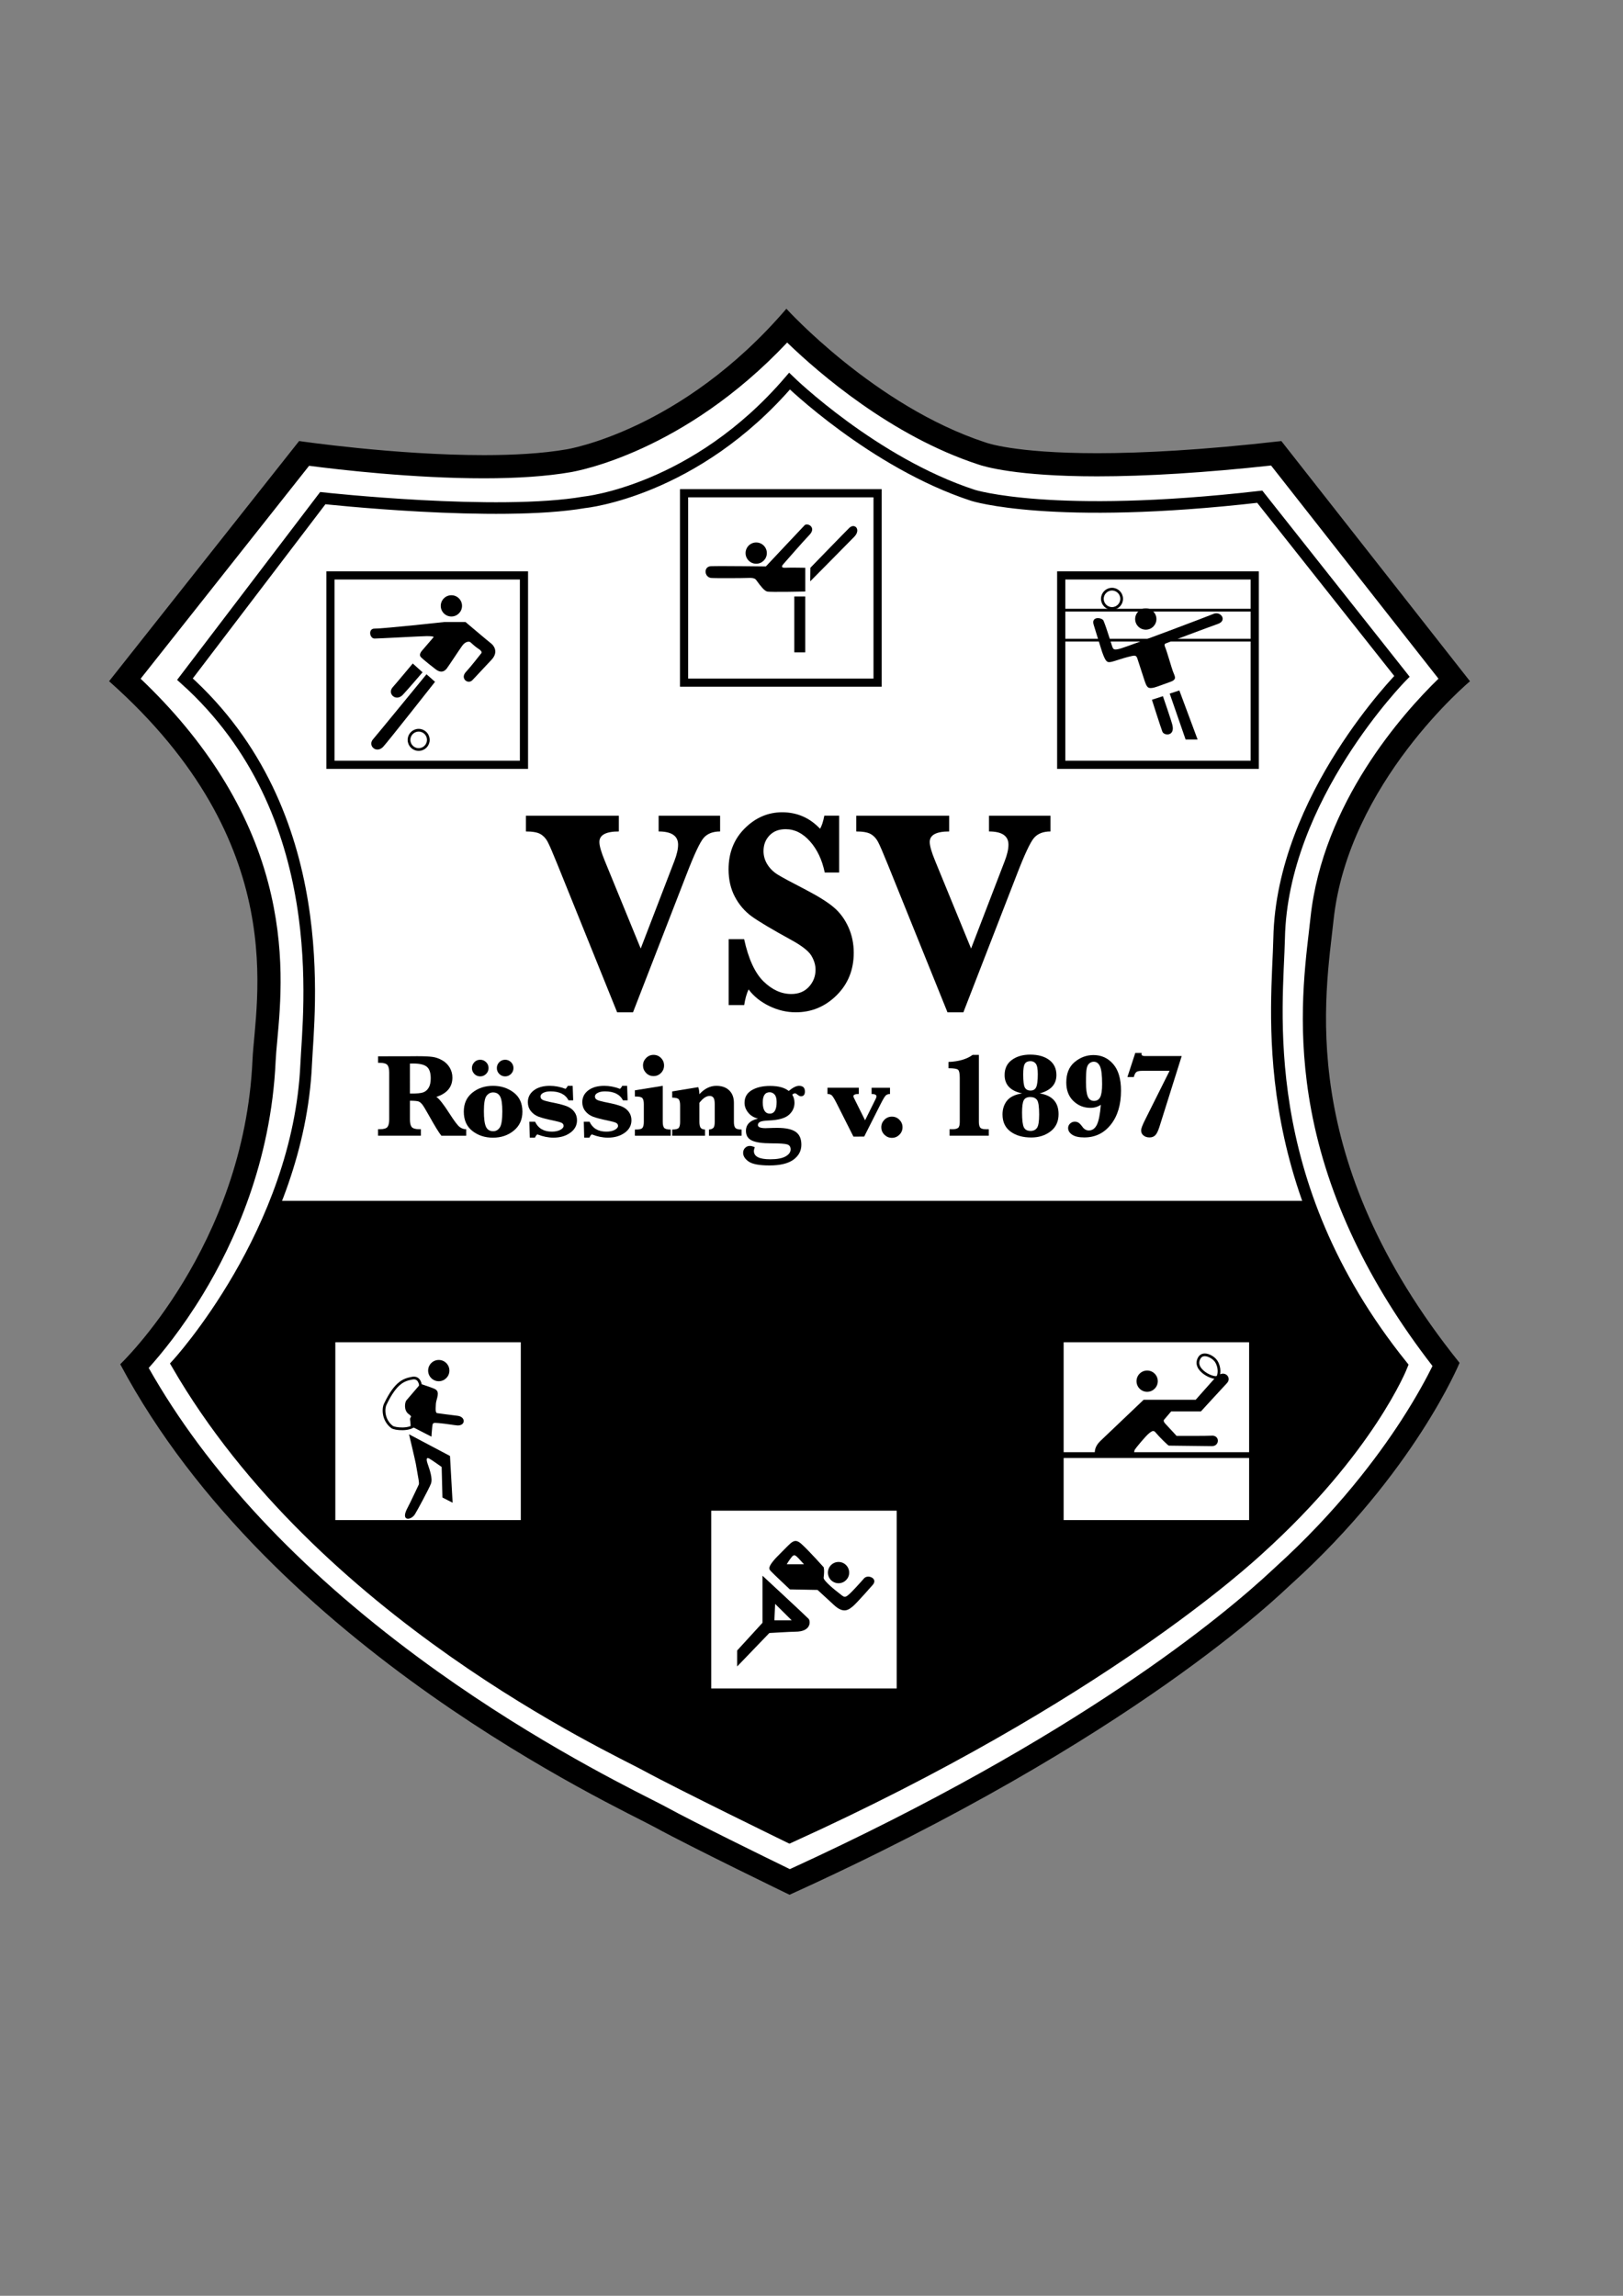 <?xml version="1.0" encoding="utf-8"?>
<!-- Generator: Adobe Illustrator 26.0.1, SVG Export Plug-In . SVG Version: 6.00 Build 0)  -->
<svg version="1.1" xmlns="http://www.w3.org/2000/svg" xmlns:xlink="http://www.w3.org/1999/xlink" x="0px" y="0px"
	 viewBox="0 0 595.28 841.89" style="enable-background:new 0 0 595.28 841.89;" xml:space="preserve">
<rect x="0" y="0" width="595.28" height="841.89" fill="#808080" stroke="none"/>
<style type="text/css">
	.st0{fill:#FFFFFF;}
	.st1{clip-path:url(#SVGID_00000012456041327424678690000007504158093234525075_);}
	.st2{fill:none;stroke:#000000;stroke-width:4.252;stroke-miterlimit:10;}
	.st3{fill:none;stroke:#000000;stroke-miterlimit:10;}
	.st4{fill:none;stroke:#000000;stroke-width:2.126;stroke-miterlimit:10;}
	.st5{fill:none;stroke:#000000;stroke-width:3;stroke-miterlimit:10;}
</style>
<g id="Ebene_2">
	<g>
		<path class="st0" d="M289.64,690.14c-7.42-3.61-35.86-17.47-47.42-23.8c-1.11-0.61-2.84-1.48-5.23-2.7
			c-13.25-6.72-48.44-24.57-86.01-52.35c-45.9-33.93-80.08-71.02-101.64-110.26c9.55-10.02,44.78-50.94,47.52-112.13
			c0.1-2.12,0.33-4.68,0.6-7.64c2.34-25.45,7.17-77.96-51.64-131.93l65.72-83.05c8.59,1.16,38.35,4.88,65.93,4.88
			c12.25,0,22.68-0.73,31.02-2.17c1.68-0.26,41.86-7.03,80.09-49.48c9.34,9.44,37.36,35.56,71.5,46.75
			c1.44,0.52,12.7,4.17,42.36,4.17c18.6,0,40.68-1.42,65.66-4.21l65.25,83.07c-10.48,9.65-43.72,43.44-48.45,87.65
			c-0.17,1.61-0.37,3.33-0.59,5.17c-1.72,14.67-4.31,36.85,0.82,64.27c5.98,31.91,21.21,63.54,45.29,94.05
			c-6.76,14.92-26.43,47.29-59.72,77.39c-0.2,0.18-0.5,0.46-0.91,0.85C451.34,595.92,397.02,641.19,289.64,690.14z"/>
		<path d="M288.71,125.62c11.82,11.4,38.3,34.26,69.97,44.66c2.23,0.79,14.03,4.4,43.74,4.4c18.17,0,39.61-1.34,63.78-3.97
			l61.4,78.17c-13.01,12.65-42.44,45.51-46.94,87.61c-0.17,1.6-0.37,3.3-0.58,5.12c-1.75,14.93-4.39,37.49,0.86,65.54
			c5.96,31.85,20.92,63.38,44.47,93.78c-2.09,4.22-5.82,11.23-11.46,19.94c-8.63,13.32-23.64,33.46-46.11,53.78
			c-0.21,0.19-0.53,0.49-0.97,0.9c-18.17,17.02-71.57,61.52-177.17,109.88c-9.4-4.58-34.74-16.98-45.44-22.83
			c-1.17-0.64-2.92-1.53-5.35-2.76c-13.16-6.68-48.12-24.41-85.41-51.98c-44.36-32.8-77.63-68.51-98.96-106.23
			c4.65-5.16,12.21-14.37,19.93-27.07c11.23-18.49,24.97-48.34,26.63-85.48c0.09-2.02,0.32-4.53,0.59-7.44
			c1.23-13.4,3.09-33.66-3.35-58c-7.11-26.87-22.82-51.99-46.76-74.75l61.79-78.08c10.9,1.42,38.09,4.59,64.09,4.59
			c12.46,0,23.13-0.75,31.69-2.22C211.72,172.76,250.82,165.8,288.71,125.62 M288.43,113.22c-38.55,44.94-80.68,51.57-80.68,51.57
			c-8.87,1.53-19.44,2.11-30.29,2.11c-32.57,0-67.75-5.17-67.75-5.17l-69.7,88.08c67.4,59.74,53.55,117.68,52.6,138.89
			c-3.06,68.43-48.51,111.57-48.51,111.57c55.66,104.43,182.55,162.38,196.08,169.79c13.53,7.4,49.4,24.77,49.4,24.77
			c126.64-57.45,179.8-110.12,183.96-113.87c45.19-40.85,61.79-81.19,61.79-81.19c-60.51-75.32-49.13-135.08-46.21-162.38
			c5.39-50.35,50.04-87.57,50.04-87.57l-69.19-88.08c-29.28,3.35-51.28,4.45-67.54,4.45c-30.8,0-40.97-3.94-40.97-3.94
			C320.86,148.96,288.43,113.22,288.43,113.22L288.43,113.22z"/>
	</g>
	<g>
		<defs>
			<path id="SVGID_1_" d="M67.84,249.05l50.55-66.38c0,0,64.06,7.05,96,1.53c0,0,40.49-3.98,75.19-44.43
				c0,0,30.74,29.92,67.28,41.87c0,0,28.9,9.24,105.19,0.51l52.15,65.87c0,0-43.98,44.43-45.04,96.03
				c-0.51,24.7-9.42,88.95,45.04,156.74c0,0-11.99,30.64-52.66,67.4c-3.74,3.38-57.98,53.86-171.96,105.56
				c0,0-40.29-19.63-52.46-26.29S117.88,591.69,64.96,500.28c0,0,44.58-48.46,47.34-110.04
				C113.15,371.15,122.47,298.07,67.84,249.05z"/>
		</defs>
		<clipPath id="SVGID_00000027577343490389188770000010290738895803695285_">
			<use xlink:href="#SVGID_1_"  style="overflow:visible;"/>
		</clipPath>
		<g style="clip-path:url(#SVGID_00000027577343490389188770000010290738895803695285_);">
			<rect x="27.49" y="440.37" width="550.98" height="265.21"/>
		</g>
	</g>
	<path class="st2" d="M67.84,249.05l50.55-66.38c0,0,64.06,7.05,96,1.53c0,0,40.49-3.98,75.19-44.43c0,0,30.74,29.92,67.28,41.87
		c0,0,28.9,9.24,105.19,0.51l52.15,65.87c0,0-43.98,44.43-45.04,96.03c-0.51,24.7-9.42,88.95,45.04,156.74
		c0,0-11.99,30.64-52.66,67.4c-3.74,3.38-57.98,53.86-171.96,105.56c0,0-40.29-19.63-52.46-26.29S117.88,591.69,64.96,500.28
		c0,0,44.58-48.46,47.34-110.04C113.15,371.15,122.47,298.07,67.84,249.05z"/>
	<g>
		<path d="M226.36,371.23l-21.88-54.18c-1.77-4.38-2.98-7.18-3.64-8.41c-0.66-1.23-1.54-2.16-2.65-2.79
			c-1.1-0.63-2.87-0.94-5.29-0.94v-5.78h34.08v5.78c-4.76,0-7.14,1.29-7.14,3.86c0,1.42,0.68,3.77,2.03,7.03L235,347.84l12.34-32.09
			c0.91-2.36,1.37-4.36,1.37-5.99c0-3.23-2.38-4.85-7.14-4.85v-5.78h22.55v5.78c-2.62,0-4.61,0.76-5.98,2.29
			c-1.37,1.53-3.54,6.15-6.5,13.86l-19.47,50.17H226.36z"/>
		<path d="M267.26,368.58V344.4h5.67c1.58,7.22,3.94,12.38,7.09,15.47c3.15,3.09,6.55,4.64,10.21,4.64c2.71,0,4.87-0.89,6.48-2.66
			s2.41-3.86,2.41-6.25c0-1.7-0.5-3.4-1.51-5.11c-1.01-1.7-3.4-3.59-7.18-5.68c-7.28-3.99-12.19-6.92-14.75-8.78
			c-2.55-1.86-4.6-4.25-6.14-7.16c-1.54-2.92-2.32-6.27-2.32-10.06c0-6.08,1.98-11.09,5.93-15.03c3.95-3.94,8.53-5.91,13.73-5.91
			c5.45,0,10.08,2.01,13.9,6.04c0.63-1.04,1.15-2.64,1.56-4.79h5.44v20.84h-5.29c-0.95-4.62-2.74-8.42-5.39-11.41
			c-2.65-2.99-5.62-4.48-8.93-4.48c-2.49,0-4.47,0.76-5.93,2.29c-1.47,1.53-2.2,3.44-2.2,5.73c0,1.77,0.47,3.41,1.42,4.92
			s2.22,2.76,3.83,3.75c1.61,0.99,5.01,2.82,10.21,5.5c4.66,2.43,8.11,4.6,10.35,6.51c2.24,1.91,4.01,4.32,5.32,7.22
			c1.31,2.9,1.96,6.04,1.96,9.4c0,6.25-2.1,11.45-6.29,15.6c-4.19,4.15-9.19,6.23-14.98,6.23c-3.31,0-6.55-0.76-9.71-2.29
			c-3.17-1.53-5.7-3.56-7.59-6.1c-0.73,1.56-1.26,3.47-1.61,5.73H267.26z"/>
		<path d="M347.52,371.23l-21.88-54.18c-1.77-4.38-2.98-7.18-3.64-8.41c-0.66-1.23-1.54-2.16-2.65-2.79
			c-1.1-0.63-2.87-0.94-5.29-0.94v-5.78h34.08v5.78c-4.76,0-7.14,1.29-7.14,3.86c0,1.42,0.68,3.77,2.03,7.03l13.14,32.04
			l12.34-32.09c0.91-2.36,1.37-4.36,1.37-5.99c0-3.23-2.38-4.85-7.14-4.85v-5.78h22.55v5.78c-2.62,0-4.61,0.76-5.98,2.29
			c-1.37,1.53-3.54,6.15-6.5,13.86l-19.47,50.17H347.52z"/>
	</g>
	<g>
		<path d="M150.35,403.64v6.9c0,1.33,0.23,2.26,0.69,2.78c0.46,0.52,1.4,0.78,2.81,0.78h0.52v2.38h-15.71v-2.38h0.58
			c1.46,0,2.41-0.27,2.85-0.81c0.44-0.54,0.66-1.46,0.66-2.76V393.3c0-1.33-0.23-2.26-0.69-2.78c-0.46-0.52-1.4-0.78-2.81-0.78
			h-0.58v-2.38l11.69-0.02l2.62-0.02c2.59,0,4.49,0.09,5.68,0.26c1.2,0.17,2.37,0.58,3.53,1.24c1.16,0.65,2.07,1.54,2.74,2.67
			c0.67,1.13,1,2.35,1,3.65c0,3.47-1.96,5.84-5.89,7.11c1.05,0.66,2.67,2.72,4.88,6.19c1.72,2.68,2.94,4.29,3.67,4.84
			c0.73,0.55,1.53,0.83,2.41,0.83v2.38h-9.11c-0.83-0.99-2.37-3.49-4.62-7.52c-1.13-2.03-1.93-3.34-2.38-3.93
			c-0.46-0.59-0.93-0.96-1.41-1.13C152.99,403.74,151.95,403.65,150.35,403.64z M150.35,401.02c2.42,0.03,4.05-0.12,4.9-0.44
			c0.84-0.32,1.51-0.9,2-1.74c0.49-0.84,0.73-1.97,0.73-3.41c0-2.05-0.48-3.47-1.45-4.25c-0.97-0.79-2.63-1.18-5-1.18
			c-0.3,0-0.69,0.01-1.18,0.02V401.02z"/>
		<path d="M170.11,407.63c0-2.95,1.05-5.26,3.14-6.94c2.09-1.68,4.62-2.51,7.58-2.51c2.89,0,5.41,0.81,7.56,2.44
			c2.15,1.63,3.22,3.97,3.22,7.04c0,2.91-1.05,5.22-3.16,6.95c-2.11,1.73-4.66,2.59-7.65,2.59c-2.92,0-5.44-0.82-7.54-2.46
			C171.16,413.09,170.11,410.73,170.11,407.63z M173.09,391.67c0-0.8,0.29-1.51,0.87-2.13c0.58-0.62,1.31-0.92,2.18-0.92
			c0.83,0,1.55,0.3,2.15,0.89c0.6,0.59,0.9,1.31,0.9,2.16c0,0.83-0.3,1.55-0.9,2.15s-1.32,0.9-2.15,0.9c-0.86,0-1.58-0.3-2.17-0.91
			C173.39,393.2,173.09,392.49,173.09,391.67z M177.48,407.42c0,2.75,0.25,4.67,0.76,5.77c0.51,1.1,1.39,1.64,2.65,1.64
			c1.02,0,1.83-0.46,2.44-1.38c0.61-0.92,0.91-2.87,0.91-5.87c0-2.72-0.27-4.57-0.82-5.53c-0.54-0.97-1.4-1.45-2.58-1.45
			c-0.93,0-1.73,0.41-2.38,1.24C177.81,402.67,177.48,404.52,177.48,407.42z M182.23,391.67c0-0.84,0.3-1.56,0.89-2.16
			c0.59-0.59,1.31-0.89,2.16-0.89c0.84,0,1.56,0.3,2.16,0.9c0.59,0.6,0.89,1.32,0.89,2.15c0,0.83-0.3,1.55-0.9,2.15
			s-1.32,0.9-2.15,0.9c-0.83,0-1.55-0.3-2.15-0.89C182.53,393.23,182.23,392.52,182.23,391.67z"/>
		<path d="M194.3,417.19l-0.15-5.84h2.11c1.12,2.42,3.17,3.63,6.14,3.63c1.25,0,2.28-0.21,3.09-0.64s1.22-0.92,1.22-1.46
			c0-0.47-0.22-0.84-0.67-1.1c-0.46-0.24-1.48-0.53-3.07-0.86c-2.46-0.5-4.28-0.98-5.46-1.43c-1.17-0.45-2.12-1.15-2.84-2.08
			c-0.72-0.94-1.07-2.01-1.07-3.21c0-1.79,0.73-3.24,2.19-4.35c1.46-1.11,3.42-1.67,5.87-1.67c1.89,0,3.82,0.37,5.78,1.12
			c0.34-0.33,0.62-0.7,0.82-1.12h1.78l0.19,5.33h-1.72c-1.1-2.19-3.3-3.29-6.6-3.29c-1.07,0-1.96,0.18-2.64,0.53
			c-0.69,0.35-1.03,0.8-1.03,1.34c0,0.57,0.28,1,0.84,1.27c0.54,0.27,1.88,0.62,4,1.03c2.21,0.44,3.86,0.9,4.97,1.35
			c1.11,0.46,1.98,1.13,2.62,2.01c0.64,0.88,0.96,1.9,0.96,3.06c0,1.88-0.83,3.41-2.49,4.6c-1.66,1.19-3.72,1.78-6.17,1.78
			c-1.88,0-3.84-0.4-5.89-1.2c-0.39,0.29-0.67,0.69-0.86,1.2H194.3z"/>
		<path d="M214.27,417.19l-0.15-5.84h2.11c1.12,2.42,3.17,3.63,6.14,3.63c1.25,0,2.28-0.21,3.09-0.64s1.22-0.92,1.22-1.46
			c0-0.47-0.22-0.84-0.67-1.1c-0.46-0.24-1.48-0.53-3.07-0.86c-2.46-0.5-4.28-0.98-5.46-1.43c-1.17-0.45-2.12-1.15-2.84-2.08
			c-0.72-0.94-1.07-2.01-1.07-3.21c0-1.79,0.73-3.24,2.19-4.35c1.46-1.11,3.42-1.67,5.87-1.67c1.89,0,3.82,0.37,5.78,1.12
			c0.34-0.33,0.62-0.7,0.82-1.12h1.78l0.19,5.33h-1.72c-1.1-2.19-3.3-3.29-6.6-3.29c-1.07,0-1.96,0.18-2.64,0.53
			c-0.69,0.35-1.03,0.8-1.03,1.34c0,0.57,0.28,1,0.84,1.27c0.54,0.27,1.88,0.62,4,1.03c2.21,0.44,3.86,0.9,4.97,1.35
			c1.11,0.46,1.98,1.13,2.62,2.01c0.64,0.88,0.96,1.9,0.96,3.06c0,1.88-0.83,3.41-2.49,4.6c-1.66,1.19-3.72,1.78-6.17,1.78
			c-1.88,0-3.84-0.4-5.89-1.2c-0.39,0.29-0.67,0.69-0.86,1.2H214.27z"/>
		<path d="M243.08,398.18v13.17c0,1.09,0.17,1.84,0.52,2.25s1.15,0.61,2.41,0.61v2.28h-13.15v-2.28h0.49c1.22,0,1.99-0.21,2.31-0.64
			s0.48-1.17,0.48-2.21v-6.4c0-1.06-0.17-1.8-0.49-2.22c-0.33-0.42-1.1-0.63-2.3-0.63h-0.49v-2.28L243.08,398.18z M235.84,390.72
			c0-1.06,0.38-1.97,1.14-2.74c0.76-0.77,1.67-1.15,2.73-1.15c1.07,0,1.98,0.38,2.73,1.14c0.74,0.76,1.12,1.68,1.12,2.75
			s-0.38,1.99-1.13,2.75c-0.75,0.76-1.66,1.14-2.72,1.14c-1.1,0-2.02-0.39-2.76-1.17C236.21,392.66,235.84,391.76,235.84,390.72z"/>
		<path d="M256.52,404.41v6.98c0,1,0.15,1.72,0.45,2.15s0.84,0.65,1.61,0.67v2.28h-12.03v-2.28c1.25,0,2.04-0.2,2.38-0.59
			c0.34-0.39,0.52-1.13,0.52-2.22v-6.02c0-1.09-0.17-1.84-0.5-2.25c-0.34-0.41-1.14-0.61-2.4-0.61v-2.28l9.54-1.57
			c0.24,0.56,0.39,1.42,0.43,2.58c0.95-1.03,1.94-1.8,2.98-2.31c1.04-0.51,2.12-0.76,3.23-0.76c2,0,3.58,0.56,4.73,1.67
			c1.14,1.11,1.72,2.63,1.72,4.57v6.98c0,1.07,0.17,1.81,0.53,2.21c0.35,0.4,1.11,0.6,2.29,0.6v2.28h-11.97v-2.28
			c0.6-0.03,1.11-0.2,1.51-0.52c0.41-0.31,0.61-1.08,0.61-2.3v-6.45c0-1.17-0.16-1.98-0.48-2.41s-0.78-0.64-1.38-0.64
			s-1.22,0.21-1.85,0.62C257.8,402.94,257.17,403.57,256.52,404.41z"/>
		<path d="M278.02,410.21c-1.56-0.4-2.78-1.15-3.64-2.26c-0.87-1.1-1.3-2.28-1.3-3.54c0-2.02,0.87-3.56,2.62-4.61
			c1.75-1.05,4-1.58,6.75-1.58c1.52,0,2.85,0.15,3.99,0.46c1.14,0.31,2.09,0.77,2.85,1.39c1.5-1.26,2.76-1.89,3.78-1.89
			c1.43,0,2.15,0.69,2.15,2.08c0,1.17-0.49,1.76-1.48,1.76c-0.36,0-0.85-0.26-1.48-0.79c-0.24-0.2-0.47-0.3-0.69-0.3
			c-0.3,0-0.63,0.17-0.99,0.49c0.54,0.89,0.82,1.88,0.82,2.99c0,1.73-0.69,3.21-2.06,4.43c-1.39,1.23-3.86,1.92-7.41,2.06
			c-1.49,0.06-2.52,0.21-3.09,0.47c-0.57,0.26-0.86,0.66-0.86,1.2c0,0.76,0.93,1.14,2.79,1.14c0.4,0,1.32-0.03,2.77-0.09
			c0.5-0.01,1.01-0.02,1.53-0.02c3.12,0,5.38,0.49,6.77,1.46c1.39,0.97,2.08,2.54,2.08,4.71c0,2.25-0.97,4.08-2.9,5.49
			c-1.93,1.41-4.86,2.12-8.79,2.12c-3.72,0-6.27-0.47-7.63-1.42c-1.36-0.95-2.04-2.01-2.04-3.2c0-0.75,0.25-1.35,0.74-1.83
			s1.06-0.71,1.71-0.71c0.52,0,1.12,0.16,1.83,0.49c-0.1,0.26-0.18,0.5-0.24,0.74c-0.06,0.24-0.09,0.45-0.09,0.66
			c0,1,0.5,1.75,1.5,2.26c1,0.5,2.51,0.75,4.51,0.75c2.49,0,4.36-0.35,5.6-1.05c1.24-0.7,1.86-1.56,1.86-2.58
			c0-0.96-0.42-1.57-1.27-1.83c-0.85-0.26-2.79-0.39-5.82-0.39c-3.32,0-5.7-0.35-7.14-1.04c-1.44-0.69-2.16-1.87-2.16-3.53
			c0-1.16,0.37-2.12,1.12-2.87C275.44,411.08,276.55,410.54,278.02,410.21z M279.76,404.24c0,1.38,0.22,2.41,0.66,3.1
			c0.44,0.69,1.08,1.04,1.94,1.04c0.83,0,1.45-0.36,1.87-1.07c0.42-0.72,0.62-1.79,0.62-3.22c0-1.25-0.25-2.15-0.75-2.71
			c-0.5-0.56-1.1-0.84-1.8-0.84c-0.85,0-1.48,0.31-1.9,0.92C279.98,402.08,279.76,403.01,279.76,404.24z"/>
		<path d="M313.01,416.79l-6.14-12.18c-0.8-1.58-1.39-2.54-1.76-2.9c-0.37-0.36-0.91-0.54-1.61-0.54v-2.28h11.49v2.28
			c-1.33,0-2,0.29-2,0.86c0,0.14,0.18,0.56,0.54,1.25l3.76,7.54l3.89-7.84c0.2-0.42,0.3-0.72,0.3-0.9c0-0.6-0.6-0.9-1.8-0.9v-2.28
			h6.75v2.28c-0.67,0-1.2,0.19-1.59,0.58s-1.07,1.55-2.04,3.48l-5.84,11.56H313.01z"/>
		<path d="M323.24,413.37c0-1.06,0.38-1.97,1.14-2.74c0.76-0.77,1.68-1.15,2.75-1.15s1.99,0.38,2.75,1.15
			c0.76,0.77,1.14,1.68,1.14,2.74c0,1.07-0.38,1.99-1.15,2.75c-0.77,0.76-1.68,1.14-2.74,1.14c-1.06,0-1.97-0.38-2.74-1.14
			C323.62,415.36,323.24,414.44,323.24,413.37z"/>
		<path d="M348.28,416.48v-2.38h1.07c0.89,0,1.55-0.15,2-0.45c0.44-0.3,0.67-1.02,0.67-2.15v-16.33c0-1.55-0.21-2.51-0.62-2.88
			c-0.42-0.37-1.59-0.56-3.52-0.56v-2.3c3.77-0.16,6.72-1.02,8.87-2.6h2.28v24.54c0,0.99,0.16,1.69,0.48,2.11
			c0.32,0.42,1.02,0.62,2.09,0.62h1.07v2.38H348.28z"/>
		<path d="M374.89,400.95c-2.13-0.44-3.74-1.23-4.81-2.35c-1.07-1.12-1.61-2.58-1.61-4.37c0-2.41,0.89-4.26,2.67-5.55
			c1.78-1.3,4.02-1.94,6.71-1.94c2.91,0,5.24,0.66,6.99,1.97c1.75,1.31,2.63,3.15,2.63,5.51c0,1.7-0.51,3.12-1.54,4.24
			c-1.02,1.12-2.56,1.96-4.61,2.5c2.32,0.37,4.06,1.19,5.21,2.46c1.15,1.27,1.73,2.98,1.73,5.15c0,2.71-0.98,4.81-2.93,6.31
			c-1.96,1.5-4.32,2.25-7.08,2.25c-3.11,0-5.64-0.72-7.61-2.17c-1.96-1.45-2.94-3.54-2.94-6.29c0-1.93,0.53-3.59,1.59-4.97
			C370.37,402.29,372.23,401.38,374.89,400.95z M374.87,408c0,2.66,0.21,4.45,0.64,5.36c0.43,0.91,1.27,1.36,2.51,1.36
			c0.99,0,1.75-0.36,2.3-1.08c0.54-0.72,0.82-2.37,0.82-4.93c0-2.91-0.27-4.71-0.81-5.39s-1.35-1.03-2.44-1.03
			c-1.2,0-2.01,0.41-2.42,1.22S374.87,405.82,374.87,408z M375.28,393.97c0,2.54,0.21,4.16,0.63,4.88c0.42,0.72,1.12,1.07,2.09,1.07
			c0.97,0,1.66-0.42,2.05-1.25c0.39-0.83,0.59-2.42,0.59-4.77c0-1.92-0.24-3.19-0.72-3.82c-0.48-0.63-1.14-0.95-1.99-0.95
			c-0.93,0-1.61,0.32-2.03,0.95C375.49,390.71,375.28,392.01,375.28,393.97z"/>
		<path d="M403.76,405.14c-0.56,0.37-1.15,0.65-1.78,0.84c-0.63,0.19-1.3,0.28-2.02,0.28c-2.44,0-4.52-0.84-6.26-2.51
			s-2.61-3.94-2.61-6.79c0-3.29,1.02-5.79,3.07-7.5c2.05-1.7,4.35-2.56,6.9-2.56c2.91,0,5.32,1.1,7.23,3.3
			c1.91,2.2,2.87,5.45,2.87,9.74c0,5.16-1.24,9.31-3.73,12.45c-2.49,3.14-5.73,4.72-9.74,4.72c-1.95,0-3.42-0.33-4.43-1
			c-1-0.67-1.5-1.48-1.5-2.44c0-0.64,0.24-1.2,0.73-1.65c0.49-0.46,1.06-0.69,1.72-0.69c0.56,0,1.03,0.14,1.43,0.41
			c0.39,0.27,0.86,0.77,1.39,1.5c0.63,0.87,1.41,1.31,2.34,1.31c1.26,0,2.24-0.69,2.93-2.07
			C402.99,411.1,403.48,408.65,403.76,405.14z M398.31,396.87c0,2.51,0.23,4.27,0.69,5.3c0.46,1.02,1.21,1.54,2.26,1.54
			c1.03,0,1.78-0.45,2.26-1.36c0.47-0.91,0.71-2.51,0.71-4.8c0-3.24-0.26-5.41-0.78-6.53c-0.52-1.12-1.29-1.68-2.29-1.68
			c-0.57,0-1.1,0.2-1.59,0.59c-0.49,0.39-0.82,1.02-0.99,1.87C398.39,392.64,398.31,394.33,398.31,396.87z"/>
		<path d="M428.98,392.68h-9.99c-1,0-1.71,0.13-2.12,0.39s-0.75,0.89-1.02,1.89h-2.34l2.88-8.83h2.36
			c-0.04,0.17-0.06,0.32-0.06,0.43c0,0.47,0.41,0.71,1.22,0.71h13.51l-8.14,25.87c-0.5,1.59-1.02,2.65-1.56,3.18
			s-1.24,0.79-2.09,0.79c-0.87,0-1.61-0.23-2.2-0.7c-0.59-0.47-0.89-1.09-0.89-1.88c0-0.69,0.51-2.03,1.53-4.04L428.98,392.68z"/>
	</g>
</g>
<g id="Ebene_3">
	<rect x="390.12" y="492.23" class="st0" width="68.03" height="65.2"/>
	<rect x="260.86" y="553.98" class="st0" width="68.03" height="65.2"/>
	<rect x="122.99" y="492.23" class="st0" width="68.03" height="65.2"/>
	<circle cx="165.56" cy="222.18" r="3.9"/>
	<circle class="st3" cx="153.56" cy="271.32" r="3.54"/>
	<path d="M154.98,246.54l-3.59-3.23c0,0-6.56,7.86-7.28,8.62c-2.23,2.36,1.02,5.49,3.56,2.94
		C149.05,253.47,154.98,246.54,154.98,246.54z"/>
	<path d="M155.37,241.88c-1.11-1.01-2.36-1.5,0.04-4.01l3.57-4.15c0,0,0.7-0.45-2.47-0.45c-1.62,0-18.28,0.93-19.17,0.89
		c-1.81-0.06-2.36-3.64,0-3.64c3.61,0,25.72-2.43,25.72-2.43h7.66c0,0,8.68,7.34,9.45,7.91c0.77,0.57,2.94,3.06,0,6.06
		c-1.45,1.48-6.24,6.73-6.96,7.41c-1.66,1.59-4.47-0.71-2.36-3.01c2.11-2.3,4.98-6.06,5.36-6.51c0.38-0.45,1.09-0.91-1.02-2.23
		c-0.88-0.55-2.36-1.98-2.68-2.23c-0.32-0.26-1.72-0.45-3,1.34s-5.11,7.66-5.68,8.36c-0.57,0.7-1.84,1.93-4.02,0.26
		C158.1,244.16,155.9,242.36,155.37,241.88z"/>
	<path d="M159.56,250.03l-3.13-2.77c0,0-18.8,22.96-19.51,23.72c-2.23,2.36,1.02,5.49,3.56,2.94
		C141.86,272.53,159.56,250.03,159.56,250.03z"/>
	<circle cx="277.36" cy="202.83" r="3.9"/>
	<rect x="291.33" y="218.73" width="4.02" height="20.49"/>
	<path d="M280.9,207.72c0,0,13.45-14.34,14.22-15.11c1.01-1.02,4.45,0.75,1.77,3.53c-2.68,2.78-9.19,10.34-9.57,10.72
		c-0.38,0.38-1.15,1.44,0.67,1.34c1.82-0.1,7.37,0.01,7.37,0.01v8.71c0,0-12.93,0.29-13.98,0s-2.25-1.77-4.02-4.21
		c-0.4-0.55-1.05-0.86-3.06-0.77s-12.35,0.13-13.5,0c-2.49-0.29-2.87-4.21,0-4.31C264.52,207.5,280.9,207.72,280.9,207.72z"/>
	<path d="M297.23,208.21c0,0,13.55-13.97,14.3-14.66c2.01-1.85,4.31,0.67,1.82,3.26c-1.83,1.9-16.18,16.37-16.18,16.37
		L297.23,208.21z"/>
	<circle class="st3" cx="407.86" cy="219.59" r="3.54"/>
	<circle cx="420.25" cy="227.01" r="3.9"/>
	<polygon points="429.02,254.35 432.56,253.2 439.26,271.2 434.86,271.2 	"/>
	<path d="M426.53,255.3l-4.03,1.31c0,0,3.24,10.19,3.84,11.71c0.6,1.52,4.63,1.74,3.69-2.36C429.68,264.4,426.53,255.3,426.53,255.3
		z"/>
	<path d="M404.79,227.73c1.15,2.78,2.59,7.76,3.06,9.1s0.57,1.72,3.26,0.96s32.71-12.09,33.89-12.64c2.68-1.24,5.27,2.39,1.72,3.64
		s-18.57,6.89-18.96,7.09c-0.38,0.19-0.96,0.19-0.38,1.53s2.4,7.7,2.79,8.71c0.85,2.2,1.62,3.06-1.16,4.02
		c-1.55,0.53-4.95,1.84-5.74,2.01c-2.2,0.48-2.59,0.03-3.45-2.49c-0.33-0.98-2.29-6.96-2.59-7.95c-0.48-1.63-0.96-1.44-3.64-0.77
		c-1.74,0.43-4.79,1.51-5.74,1.72c-1.72,0.38-2.23,0.35-3.64-3.64c-0.33-0.94-2.74-8.88-3.06-9.86
		C400.05,225.76,404.47,226.45,404.79,227.73z"/>
	<circle cx="160.93" cy="502.61" r="3.9"/>
	<path d="M154.23,507.49c0,0-4.6,5.36-5.17,6.03c-0.57,0.67-1.05,3.64,0.77,4.98c1.82,1.34,0.38,0.96,0.57,2.11
		c0.19,1.15,0.19,2.3,0.19,2.3l7.66,3.93c0,0,0.14-2.48,0.29-3.64c0.2-1.52,0.2-1.52,2.39-1.34c2.39,0.19,6.03,0.83,6.89,0.86
		c2.97,0.1,3.06-3.16,0-3.54c-2.7-0.34-6.36-0.79-7.42-0.96c-0.62-0.1-0.7-0.82-0.53-3.45c0.11-1.73,1.72-4.31-0.29-5.36
		C158.48,508.83,154.23,507.49,154.23,507.49z"/>
	<path d="M150.02,525.97l15.03,7.95l0.96,17.14l-3.73-1.91l-0.29-11.2c0,0-3.64-2.59-4.5-3.06c-0.86-0.48-1.34-0.19-0.67,1.82
		c0.67,2.01,2.01,5.46,1.2,7.47c-0.81,2.01-5.16,10.09-5.89,11.2c-1.44,2.2-5.36,2.59-2.68-2.39c1.02-1.89,3.83-7.95,4.12-8.52
		s-0.11-2.18-1.05-7.66C152.29,535.53,150.02,525.97,150.02,525.97z"/>
	<path class="st3" d="M154.23,508.09c0,0-0.2-3.27-3.07-2.7s-5.94,1.34-9.86,9.57c-0.82,1.72-0.77,5.84,2.49,8.33
		c0.96,0.74,6.61,1.34,8.43-0.86C152.91,521.59,154.23,508.09,154.23,508.09z"/>
	<line class="st3" x1="388.26" y1="234.75" x2="459.75" y2="234.75"/>
	<line class="st3" x1="388.26" y1="223.75" x2="459.75" y2="223.75"/>
	<circle cx="307.56" cy="576.69" r="3.9"/>
	<path d="M286.52,569.34c3.9-3.8,4.72-5.62,7.53-3.06c2.81,2.55,8.04,8.43,8.04,8.43s0.38,0.89,0,3.83
		c-0.15,1.14,4.56,4.87,5.47,5.55c2.21,1.66,2.11,2.39,4.94-0.48c1.69-1.72,3.78-4.09,4.45-4.84c1.37-1.52,5.12,0.05,3.21,2.35
		c0,0-6.03,6.89-7.37,7.95c-1.34,1.05-3.26,2.97-6.99-0.57c-0.99-0.94-5.94-5.46-5.94-5.46l-10.15-0.19c0,0-6.22-5.84-6.89-6.61
		C282.14,575.47,280.8,574.9,286.52,569.34z M288.56,573.65h6.32c0,0-2.09-2.37-2.59-2.78c-0.57-0.48-1.05-0.96-1.91,0.1
		C289.28,572.31,288.56,573.65,288.56,573.65z"/>
	<path d="M279.65,577.82c0,0,16.28,15.08,16.95,15.85c0.67,0.77,1.04,4.69-4.88,4.69c-1.65,0-9.54,0.48-9.54,0.48l-11.81,12.27
		v-5.86l9.29-10.15V577.82z M290.38,594.19l-6.08-6.03c0,0-0.27,5.71-0.27,6.03H290.38z"/>
	<circle cx="420.75" cy="506.49" r="3.9"/>
	<path d="M401.54,532.96c0-0.77-0.06-2.49,2.04-4.53c2.11-2.04,15.89-15.13,15.89-15.13h19.09c0,0,6.38-7.21,7.15-8.04
		c3.26-3.51,6.26-0.13,4.34,1.91s-9.57,10.4-9.57,10.4h-10.91c0,0-2.36,2.74-2.62,3.06c-0.26,0.32-0.13,0.89,0.7,1.72
		c0.83,0.83,3.89,4.21,3.89,4.21s11.69,0.04,12.64-0.07c3.32-0.38,3.26,3.83,0.32,3.83s-15.36-0.22-15.77-0.19
		c-0.26,0.02-3.43-3.07-4.85-4.79c-0.69-0.84-1.15-0.77-2.49,0.32c-1.34,1.09-4.91,5.49-5.17,5.94c-0.26,0.45-0.26,1.34-0.26,1.34
		H401.54z"/>
	<path class="st3" d="M446.6,504.94c-1.02,1.15-9.51-2.52-6.64-7.09c1.37-2.18,4.95-0.43,6.13,1.4
		C447.56,501.56,447.19,504.27,446.6,504.94z"/>
	<line class="st4" x1="389.41" y1="533.6" x2="458.86" y2="533.6"/>
	<rect x="121.2" y="211.01" class="st5" width="70.98" height="69.45"/>
	<rect x="250.9" y="180.88" class="st5" width="70.98" height="69.45"/>
	<rect x="389.23" y="211.01" class="st5" width="70.98" height="69.45"/>
</g>
</svg>
